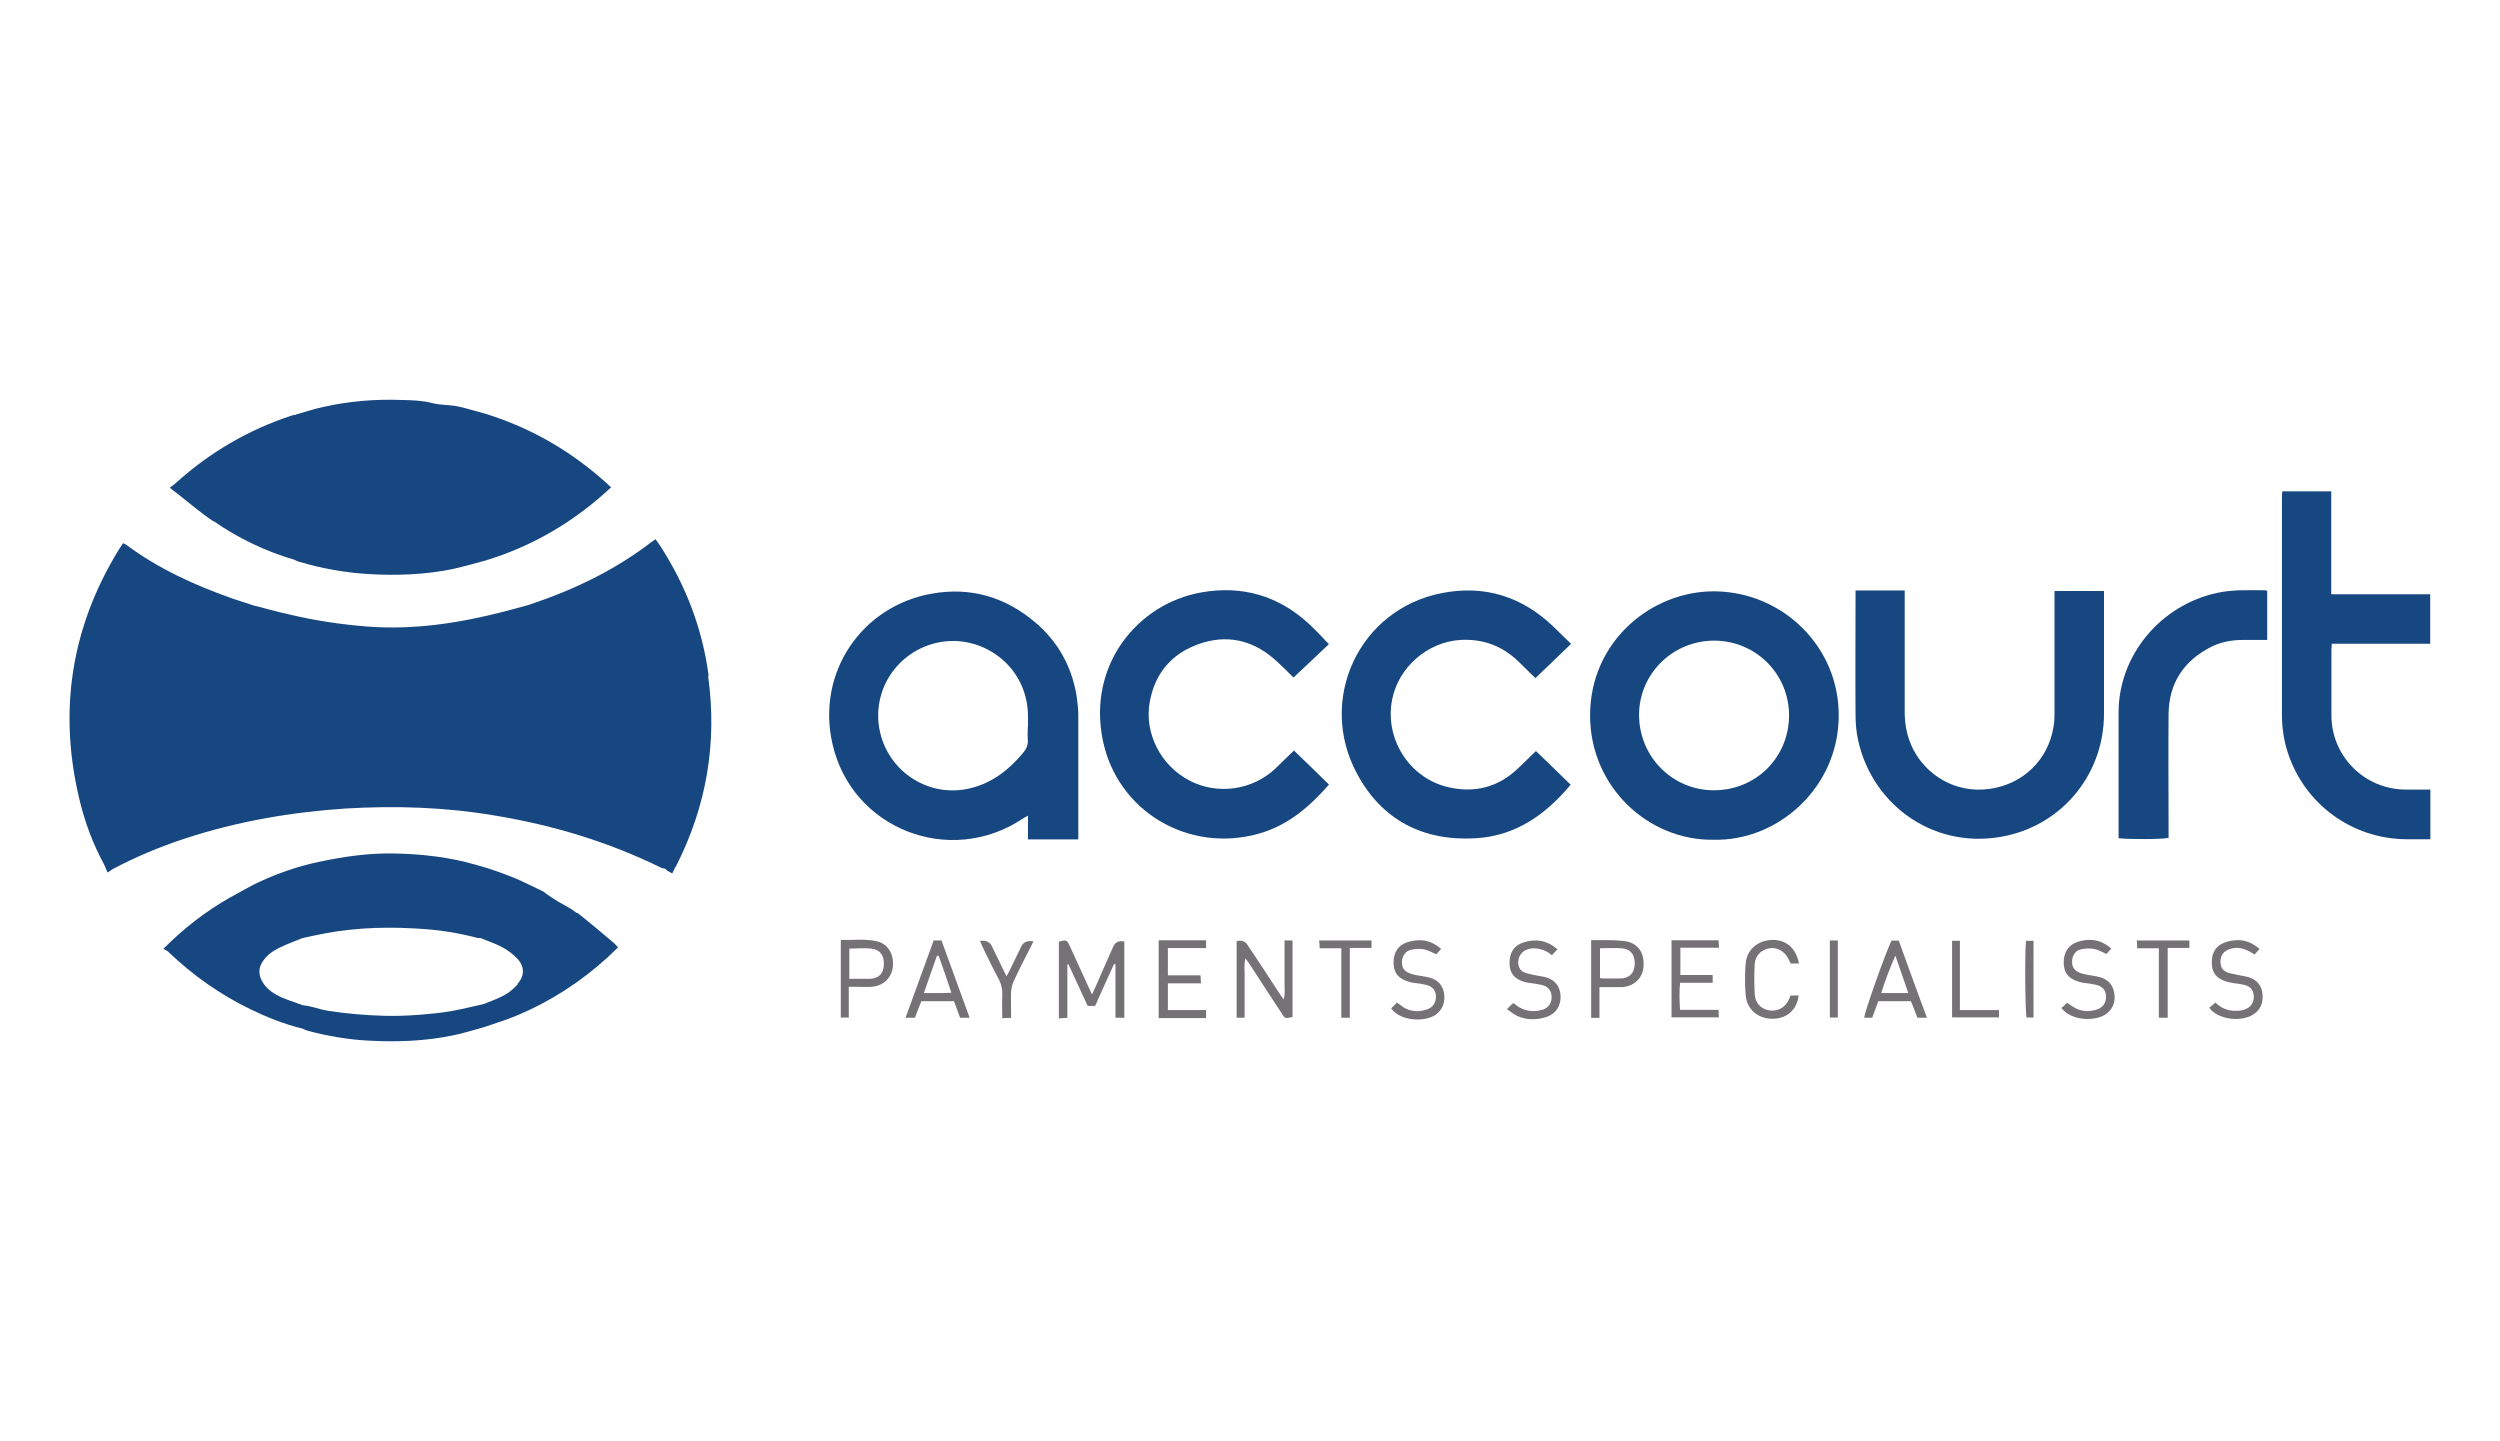 <?xml version="1.0" encoding="UTF-8"?>
<svg id="Layer_1" data-name="Layer 1" xmlns="http://www.w3.org/2000/svg" viewBox="0 0 144 83">
  <defs>
    <style>
      .cls-1 {
        fill: #757275;
      }

      .cls-1, .cls-2 {
        stroke-width: 0px;
      }

      .cls-2 {
        fill: #174780;
      }
    </style>
  </defs>
  <path class="cls-2" d="m62.09,48.35h-2.88v-1.37c-.14.08-.23.12-.31.18-4.19,2.79-9.84.59-10.95-4.31-.94-4.11,1.69-7.96,5.75-8.66,2.22-.39,4.21.2,5.93,1.66,1.29,1.09,2.08,2.5,2.37,4.16.06.4.11.8.11,1.2v7.16l-.02-.03Zm-2.88-6.45v-.72c-.05-2.71-2.4-4.47-4.73-4.24-2.4.25-4.14,2.37-3.87,4.77.31,2.59,2.8,4.33,5.33,3.68,1.23-.31,2.17-1.05,2.97-2,.2-.23.32-.48.29-.8-.02-.23,0-.48,0-.72v.03Z"/>
  <path class="cls-2" d="m98.72,48.37c-3.82.06-7.15-3.1-7.13-7.18,0-4.22,3.51-7.16,7.19-7.13,3.94.05,7.15,3.22,7.13,7.16,0,4.1-3.45,7.22-7.18,7.15h-.02Zm4.33-7.16c0-2.39-1.91-4.3-4.31-4.31-2.39,0-4.33,1.91-4.33,4.28s1.89,4.34,4.31,4.34,4.33-1.89,4.33-4.33v.02Z"/>
  <path class="cls-2" d="m106.88,34.01h2.83v6.98c0,.75.14,1.48.49,2.17.75,1.46,2.4,2.56,4.41,2.28,1.94-.28,3.36-1.68,3.67-3.56.05-.26.06-.52.06-.8v-7.04h2.85v7.07c0,3.39-2.28,6.28-5.58,7.02-4.05.91-7.73-1.65-8.58-5.48-.11-.48-.15-.99-.15-1.46-.02-2.31,0-4.62,0-6.93,0-.06,0-.14,0-.25Z"/>
  <path class="cls-2" d="m76.54,37.11c-.66.63-1.34,1.26-2.03,1.91,0,0-.09-.06-.15-.14-.32-.31-.65-.65-.99-.94-1.26-1.09-2.73-1.4-4.3-.85-1.59.55-2.56,1.71-2.85,3.37-.31,1.8.65,3.65,2.31,4.51,1.6.83,3.62.55,4.94-.71.37-.35.72-.71,1.06-1.03.68.66,1.34,1.29,2.02,1.96-1.12,1.28-2.37,2.36-4.05,2.83-4.04,1.14-8.15-1.29-8.98-5.39-.88-4.31,1.99-7.84,5.64-8.5,2.36-.43,4.45.17,6.22,1.79.4.37.77.77,1.17,1.19h-.02Z"/>
  <path class="cls-2" d="m90.49,37.09c-.71.68-1.37,1.31-2.05,1.97-.31-.31-.65-.63-.97-.95-.94-.91-2.05-1.32-3.34-1.25-1.89.11-3.57,1.56-3.94,3.42-.45,2.23.94,4.48,3.14,5.04,1.56.39,2.96.05,4.14-1.09.34-.34.69-.66,1-.97.68.66,1.34,1.29,2,1.94-1.43,1.71-3.14,2.93-5.42,3.08-3.07.2-5.47-1.05-6.9-3.74-2.28-4.27.14-9.46,4.91-10.38,2.45-.48,4.61.2,6.41,1.93.34.32.66.65,1.05,1.02h-.03Z"/>
  <path class="cls-2" d="m131.45,28.3h2.83v5.93h5.7v2.85h-5.67c0,.15-.02.26-.02.39v3.68c-.03,2.37,1.89,4.36,4.36,4.33h1.34v2.86h-1.4c-3.13-.03-5.84-2.02-6.81-4.98-.23-.71-.34-1.43-.34-2.17v-12.54c0-.11,0-.2.02-.34l-.02-.02Z"/>
  <path class="cls-2" d="m130.59,34.04v2.82h-1.37c-.65,0-1.28.11-1.86.4-1.57.8-2.43,2.08-2.45,3.87-.02,2.23,0,4.47,0,6.7v.43c-.31.09-2.42.09-2.88.02v-7.24c0-3.27,2.39-6.18,5.68-6.89.91-.2,1.83-.15,2.76-.15.05,0,.09.03.14.05h-.02Z"/>
  <path class="cls-1" d="m64.73,58.62h-.48v-3.08s-.06,0-.08-.02c-.37.8-.72,1.6-1.09,2.42h-.43c-.37-.8-.74-1.6-1.11-2.4-.02,0-.05,0-.06.02v3.07c-.17,0-.32.02-.49.03v-4.42c.43-.12.46-.11.63.25.35.77.69,1.52,1.05,2.3.06.14.14.29.23.49.08-.17.14-.29.2-.43.34-.79.69-1.57,1.03-2.34q.17-.37.63-.28v4.41h-.03Z"/>
  <path class="cls-1" d="m73.97,54.17h.48v4.41c-.43.09-.43.11-.63-.22-.6-.92-1.22-1.85-1.82-2.79-.08-.11-.15-.22-.26-.37-.09.32-.05.59-.05.86v2.56h-.46v-4.41q.42-.11.63.22c.62.92,1.22,1.85,1.82,2.77.08.11.15.22.26.37.09-.32.05-.59.05-.86v-2.54h-.02Z"/>
  <path class="cls-1" d="m69.47,58.18v.46h-2.73v-4.48h2.73v.45h-2.2v1.57h1.88c0,.15.02.28.03.46h-1.91v1.54h2.22-.02Z"/>
  <path class="cls-1" d="m55.84,58.62h-.54c-.12-.32-.23-.63-.35-.95h-1.88c-.12.31-.25.62-.37.95h-.54c.55-1.51,1.08-2.97,1.62-4.45h.45c.54,1.46,1.06,2.93,1.62,4.45Zm-2.63-1.42h.79c.25,0,.49,0,.8-.02-.26-.75-.48-1.45-.74-2.13h-.09c-.25.69-.49,1.39-.75,2.14Z"/>
  <path class="cls-1" d="m110.98,58.62h-.54c-.12-.31-.23-.63-.37-.95h-1.88c-.12.31-.23.62-.35.95h-.46c0-.28,1.2-3.67,1.57-4.44h.42c.52,1.46,1.06,2.93,1.62,4.44Zm-1.8-3.59c-.31.71-.59,1.42-.82,2.17h1.56c-.26-.74-.51-1.46-.75-2.17h.02Z"/>
  <path class="cls-1" d="m92.13,56.84v1.79h-.48v-4.48h.48c.46,0,.94,0,1.4.05.77.08,1.19.63,1.14,1.43-.03.71-.55,1.2-1.28,1.23h-1.26v-.02Zm.03-2.22v1.71s.09.03.14.03h1c.54,0,.83-.29.86-.79.03-.57-.23-.91-.77-.95-.4-.03-.79,0-1.22,0h-.02Z"/>
  <path class="cls-1" d="m48.89,56.84v1.77h-.46v-4.47c.71.02,1.4-.08,2.08.08.63.14.99.74.92,1.45-.06.65-.55,1.12-1.22,1.17-.29.02-.59,0-.88,0-.12,0-.26,0-.45,0Zm.03-2.22v1.76h1.14c.54,0,.83-.29.85-.8.03-.55-.22-.89-.74-.94-.4-.05-.82,0-1.25,0v-.02Z"/>
  <path class="cls-1" d="m118.76,58.04c.11-.09.2-.18.31-.28.12.09.23.17.34.23.43.28.91.31,1.39.15.35-.12.52-.4.51-.77-.02-.35-.22-.57-.6-.65-.22-.05-.45-.08-.68-.11-.09,0-.18-.03-.28-.06-.59-.17-.86-.49-.88-1.05-.02-.63.25-1.06.8-1.25.69-.22,1.34-.14,1.94.39-.11.11-.2.22-.28.31-.25-.11-.48-.25-.71-.29-.25-.05-.54-.03-.79.03-.31.08-.48.39-.48.71s.14.52.49.65c.23.08.46.11.71.15.14.03.29.05.43.09.45.14.72.43.8.91.08.49-.05.89-.46,1.2-.6.45-2.03.42-2.59-.35l.02-.02Z"/>
  <path class="cls-1" d="m127.26,58.04c.11-.09.22-.18.35-.29.4.4.88.52,1.42.46.49-.06.79-.35.79-.79,0-.35-.17-.59-.51-.68-.23-.06-.48-.09-.71-.12-.12-.02-.23-.05-.35-.08-.57-.17-.83-.49-.85-1.02-.03-.63.23-1.06.79-1.25.71-.23,1.36-.14,1.96.39-.11.11-.18.22-.29.32-.09-.06-.18-.12-.28-.17-.37-.2-.75-.28-1.16-.14-.34.11-.52.37-.52.72s.14.55.51.66c.22.06.45.09.66.14.14.03.29.05.43.09.48.14.77.46.82.97s-.11.92-.55,1.2c-.68.4-1.79.29-2.37-.23-.03-.03-.06-.08-.14-.18l.02-.02Z"/>
  <path class="cls-1" d="m86.81,58.12c.11-.12.17-.18.22-.23.03-.03.08-.06.14-.11.11.08.22.15.32.23.45.26.91.29,1.39.14.35-.12.52-.42.49-.79-.03-.34-.22-.54-.57-.63-.22-.05-.45-.08-.68-.11-.11-.02-.22-.03-.31-.06-.59-.17-.85-.51-.86-1.05-.02-.62.25-1.06.82-1.23.69-.22,1.34-.12,1.94.4-.11.11-.2.22-.32.34-.35-.29-.74-.42-1.17-.39-.46.05-.75.35-.77.77,0,.29.11.54.4.63.25.09.51.12.77.18.12.03.23.03.35.06.59.15.89.52.92,1.11.02.57-.28,1.02-.82,1.2-.57.18-1.14.18-1.68-.06-.2-.09-.37-.25-.59-.39v-.03Z"/>
  <path class="cls-1" d="m80.17,58.04c.09-.09.2-.18.29-.29.14.09.25.17.35.25.43.28.91.31,1.39.14.35-.12.52-.4.51-.77-.02-.35-.22-.57-.6-.65-.22-.05-.45-.08-.68-.11-.09,0-.18-.03-.28-.06-.59-.17-.86-.49-.88-1.05-.02-.62.25-1.06.8-1.23.69-.22,1.34-.14,1.94.39-.11.11-.2.22-.28.31-.26-.11-.48-.25-.72-.29s-.51-.03-.74.03c-.34.08-.52.39-.52.72s.14.52.49.65c.23.08.46.11.71.15.14.03.29.05.43.09.45.14.72.43.8.91.06.49-.06.89-.46,1.2-.6.45-2.05.42-2.59-.35l.03-.03Z"/>
  <path class="cls-1" d="m96.29,54.16h2.7c0,.14.02.26.03.43h-2.23v1.57h1.86v.45h-1.88c-.05.54-.03,1.03,0,1.56h2.22c0,.15,0,.28.02.43h-2.73v-4.44h.02Z"/>
  <path class="cls-1" d="m103.62,55.5h-.48c-.05-.11-.09-.2-.14-.29-.22-.43-.65-.66-1.08-.59-.49.09-.82.43-.85.92-.03.57-.03,1.14,0,1.71.02.49.34.85.79.94.49.09.91-.11,1.14-.54.05-.09.08-.2.14-.31h.46c-.09.83-.68,1.34-1.51,1.34s-1.48-.54-1.54-1.37c-.05-.6-.05-1.2,0-1.8.06-.8.68-1.34,1.51-1.37.82-.03,1.4.48,1.56,1.36Z"/>
  <path class="cls-1" d="m56.45,54.2q.51-.08.69.32c.26.55.54,1.09.83,1.71.08-.14.14-.23.18-.32.23-.46.45-.94.68-1.4q.18-.37.69-.29c-.05.11-.09.22-.15.32-.34.66-.68,1.32-.99,2-.08.17-.12.39-.14.57-.02.49,0,.99,0,1.52-.17,0-.32,0-.51.02,0-.45-.02-.86,0-1.28.02-.39-.06-.72-.25-1.06-.31-.57-.59-1.17-.88-1.76-.05-.11-.09-.22-.15-.35h-.02Z"/>
  <path class="cls-1" d="m79,54.17v.43h-1.25v4.02h-.49v-4h-1.25c0-.17,0-.29-.03-.45,0,0,3.02,0,3.02,0Z"/>
  <path class="cls-1" d="m124.84,58.62h-.49v-4h-1.25c0-.17,0-.29-.02-.45h3.03v.43h-1.25v4.02h-.03Z"/>
  <path class="cls-1" d="m112.43,54.19h.46v3.99h2.25v.42h-2.7v-4.41h-.02Z"/>
  <path class="cls-1" d="m105.4,54.17h.46v4.44h-.46v-4.44Z"/>
  <path class="cls-1" d="m116.7,54.19h.43v4.42h-.4c-.08-.28-.11-3.8-.03-4.42Z"/>
  <g>
    <path class="cls-2" d="m40.82,38.95c-.35-2.71-1.31-5.22-2.8-7.52-.08-.12-.17-.25-.26-.37-.09.06-.17.11-.25.17-.97.75-2.02,1.4-3.11,1.97-1.31.68-2.66,1.22-4.07,1.68-.43.12-.88.23-1.31.35-2.57.66-5.16,1.06-7.84.86-1.54-.12-3.07-.35-4.57-.71-.68-.15-1.34-.34-2.02-.51-.4-.14-.82-.26-1.22-.4-2.17-.77-4.25-1.71-6.11-3.1-.05-.03-.11-.05-.17-.08-.09.14-.18.26-.26.39-2.74,4.48-3.48,9.29-2.25,14.39.31,1.29.77,2.54,1.42,3.73.06.14.12.28.2.46.12-.08.2-.14.29-.2,1.34-.71,2.73-1.29,4.16-1.76,3.02-.99,6.1-1.52,9.27-1.73,2.86-.17,5.71-.08,8.55.4,3.36.55,6.58,1.52,9.63,3.02.06.03.14.03.22.05h0s.06.06.09.09c.09.06.18.11.31.18.08-.15.12-.26.18-.37,0,0,.02-.02.03-.03,1.77-3.47,2.39-7.12,1.86-10.95l.03-.03Z"/>
    <path class="cls-2" d="m12.31,30.02c1.43.99,2.97,1.73,4.64,2.22.09.05.18.09.29.12,1.32.39,2.66.63,4.05.71,1.6.09,3.2.03,4.77-.29.63-.14,1.26-.32,1.89-.49,2.74-.83,5.14-2.25,7.25-4.22-2.13-1.99-4.53-3.4-7.25-4.24-.54-.14-1.08-.32-1.62-.43-.46-.09-.97-.06-1.42-.18-.57-.15-1.16-.17-1.74-.18-1.51-.06-3.02.06-4.5.39-.59.12-1.16.32-1.73.48-.05,0-.08,0-.12.02-2.5.82-4.71,2.11-6.67,3.87-.09.09-.2.17-.37.29.17.14.26.22.37.29.71.55,1.4,1.16,2.16,1.66h-.02Z"/>
    <path class="cls-2" d="m33.24,52.6c-.32-.26-.71-.45-1.08-.66-.23-.14-.46-.29-.69-.45-.06-.05-.12-.11-.18-.14-.55-.26-1.11-.55-1.68-.79-.71-.28-1.43-.54-2.17-.74-1.54-.45-3.13-.63-4.73-.66-1.48-.03-2.93.18-4.37.49-1.19.25-2.34.65-3.43,1.16-.57.26-1.09.59-1.65.88-1.39.79-2.63,1.74-3.85,2.96.12.08.23.11.29.18,1.42,1.36,2.99,2.46,4.74,3.31.95.46,1.96.86,2.99,1.11.09.05.18.09.29.12,1.16.31,2.33.51,3.51.57,1.65.09,3.28.03,4.9-.31.59-.12,1.16-.31,1.73-.46.66-.23,1.34-.43,1.99-.71,1.89-.8,3.6-1.91,5.13-3.3.2-.18.4-.39.62-.59-.08-.09-.14-.15-.2-.22-.71-.6-1.42-1.2-2.14-1.77Zm-3.43,4.11c-.22.23-.46.45-.74.6-.39.22-.8.35-1.2.52-.62.14-1.22.29-1.83.4s-1.25.17-1.86.22c-.68.05-1.36.08-2.03.06-1.09-.03-2.17-.12-3.27-.29-.49-.08-.95-.28-1.45-.32-.51-.2-1.05-.34-1.51-.6-.39-.22-.74-.52-.91-.97-.14-.37-.06-.71.17-1.02.23-.32.55-.55.89-.71.45-.22.91-.39,1.36-.57.42-.09.83-.18,1.25-.26,1.94-.37,3.9-.4,5.85-.25,1.02.08,2.02.25,2.99.51h.15c.43.18.88.32,1.28.54.31.17.6.39.85.65.43.46.42,1,0,1.46l.02.03Z"/>
  </g>
</svg>